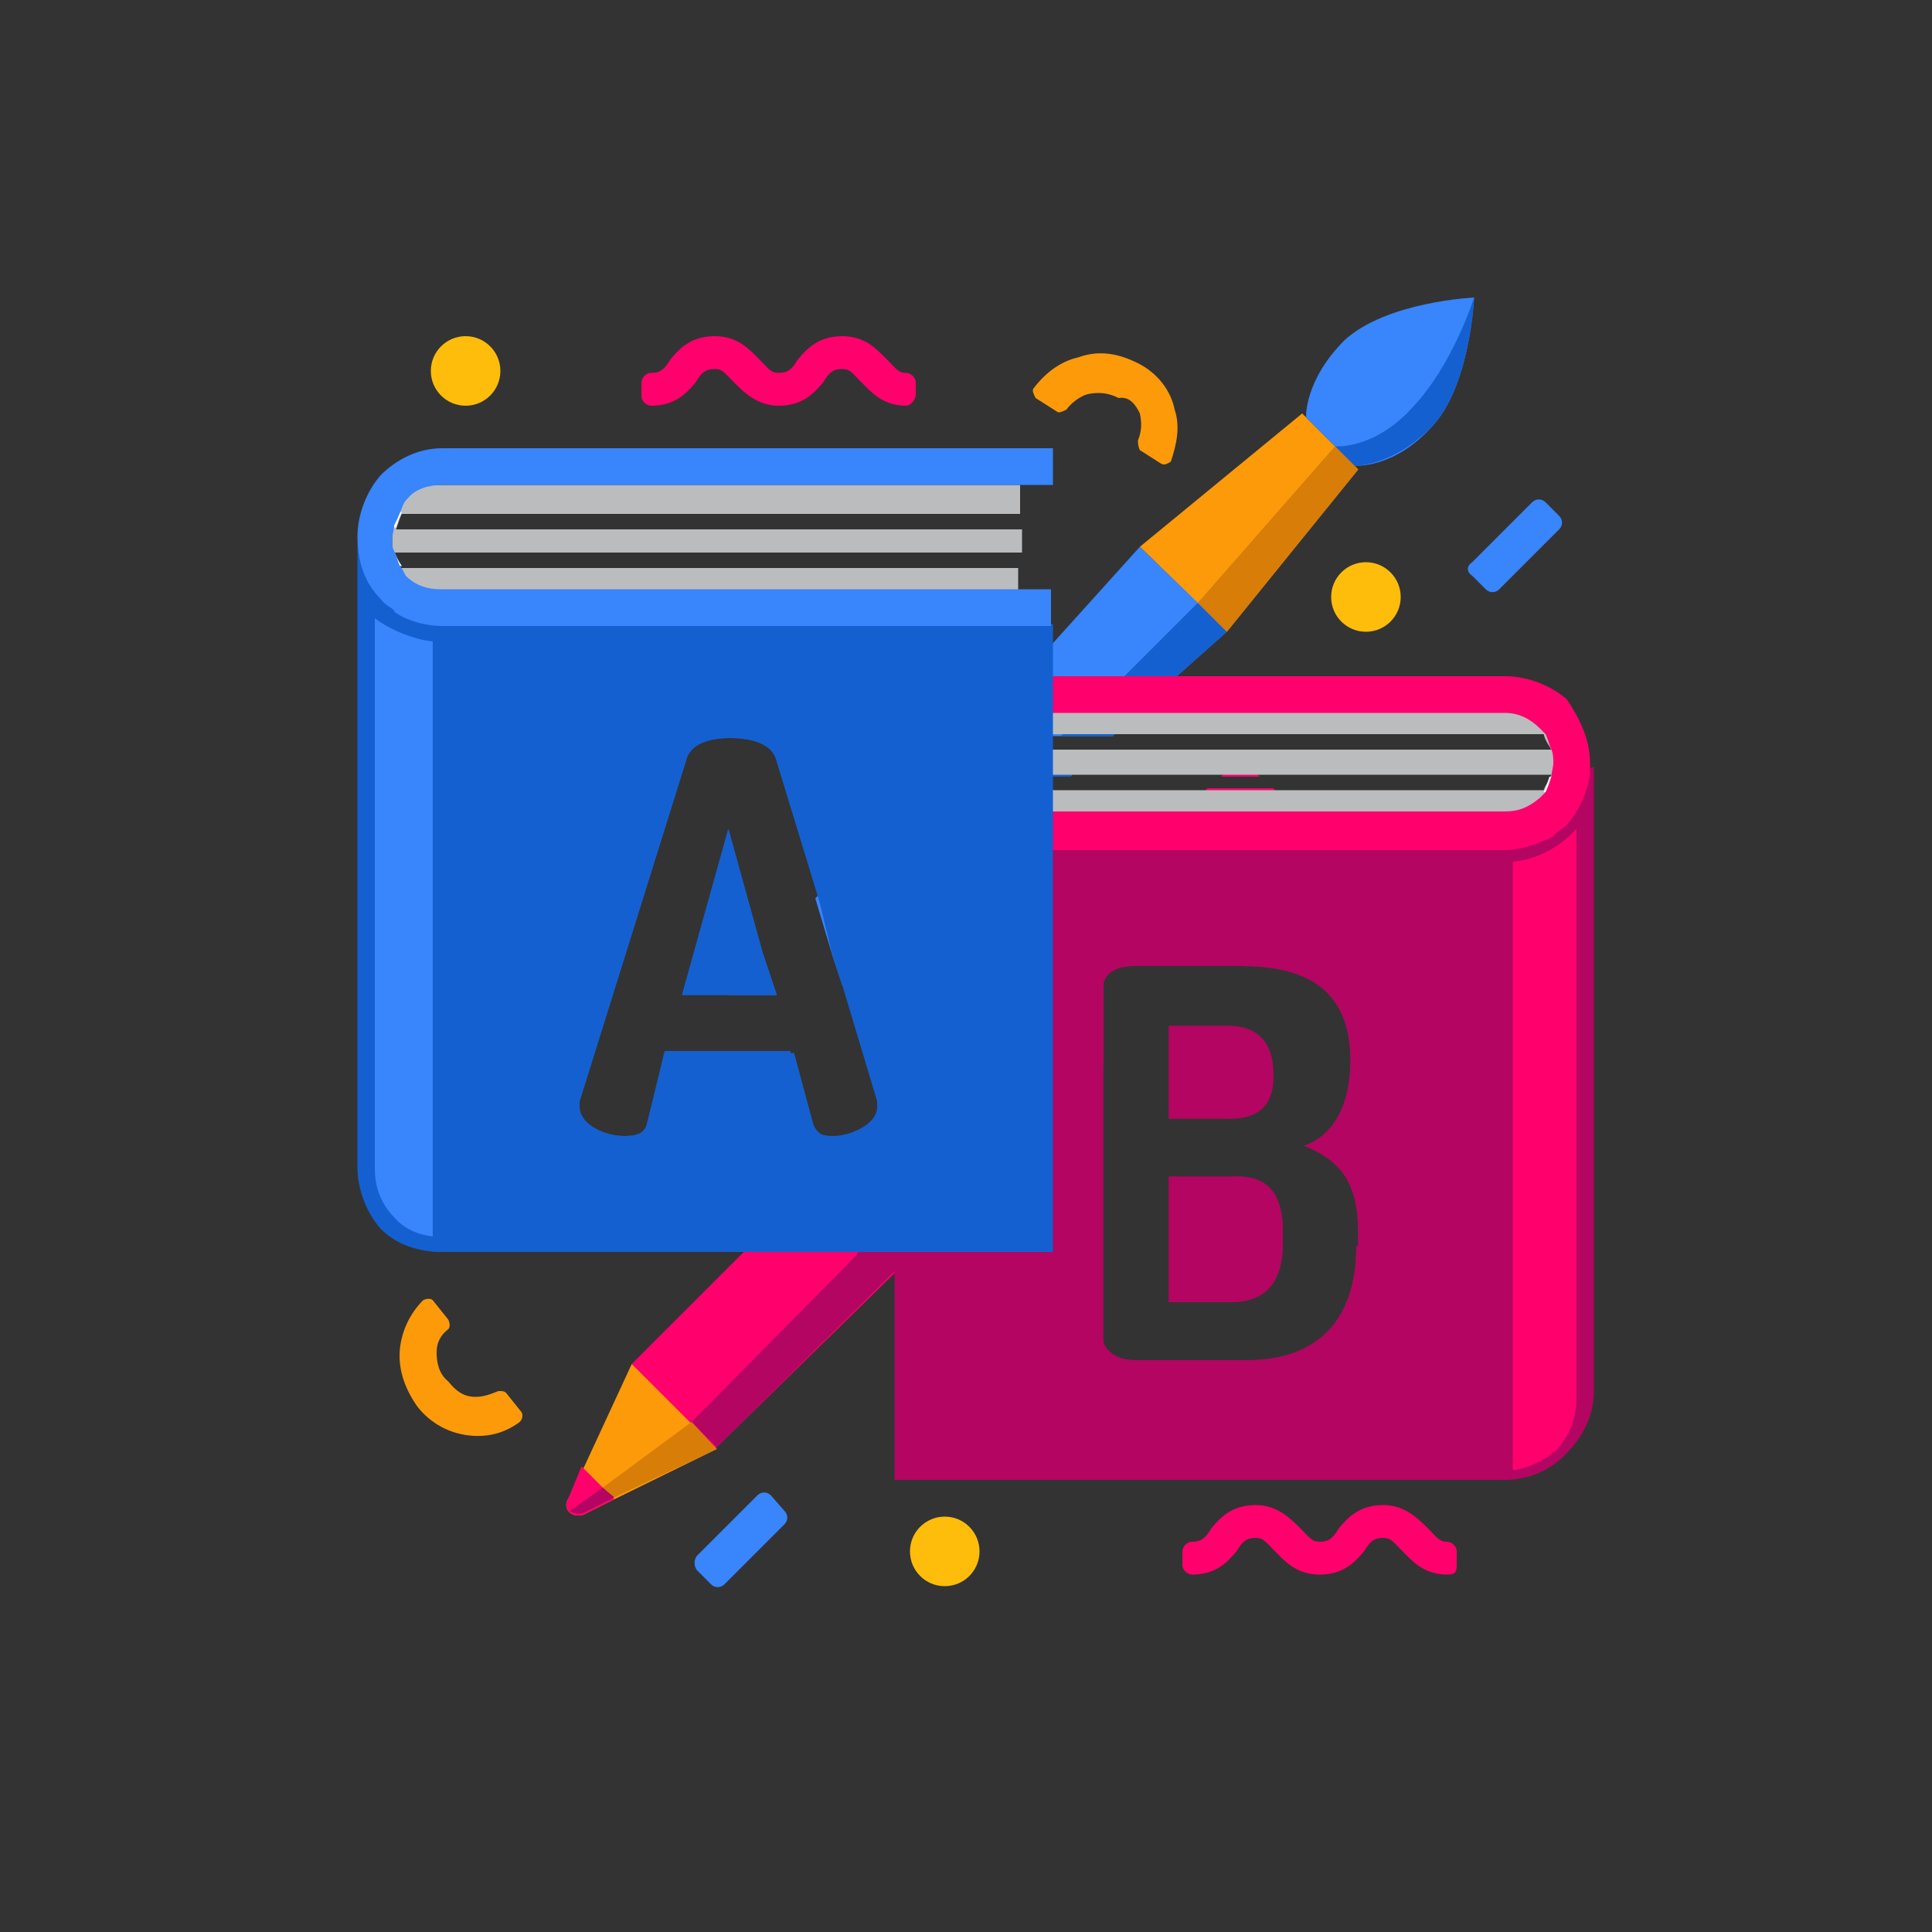 <?xml version="1.0" encoding="utf-8"?>
<!-- Generator: Adobe Illustrator 23.0.6, SVG Export Plug-In . SVG Version: 6.00 Build 0)  -->
<svg version="1.1" id="Layer_1" xmlns="http://www.w3.org/2000/svg" xmlns:xlink="http://www.w3.org/1999/xlink" x="0px" y="0px"
	 viewBox="0 0 100 100" style="enable-background:new 0 0 100 100;" xml:space="preserve">
<rect x="0" y="0" width="100" height="100" fill="#333333" stroke="none"/>
<style type="text/css">
	.st0{fill:#FF006C;}
	.st1{fill:#FFBD0B;}
	.st2{fill:#FC9A0A;}
	.st3{fill:#3885FC;}
	.st4{fill:#1460D0;}
	.st5{fill:#D87D07;}
	.st6{fill:#B30561;}
	.st7{fill:#BABCBE;}
	.st8{fill:#FFFFFF;}
</style>
<g id="OBJECTS">
	<g>
		<g>
			<g>
				<path class="st0" d="M74.9,81.5c-1.2,0-1.8-0.7-2.3-1.2c-0.5-0.5-0.6-0.7-1-0.7c-0.5,0-0.7,0.2-1,0.7c-0.5,0.6-1.1,1.2-2.3,1.2
					c-1.2,0-1.8-0.7-2.3-1.2c-0.5-0.5-0.6-0.7-1-0.7c-0.5,0-0.7,0.2-1,0.7c-0.5,0.6-1.1,1.2-2.3,1.2c-0.2,0-0.5-0.2-0.5-0.5v-0.7
					c0-0.2,0.2-0.5,0.5-0.5c0.5,0,0.7-0.2,1-0.7c0.5-0.6,1.1-1.2,2.3-1.2c1.1,0,1.8,0.7,2.3,1.2c0.5,0.5,0.6,0.7,1,0.7
					c0.5,0,0.7-0.2,1-0.7c0.5-0.6,1.1-1.2,2.3-1.2c1.1,0,1.8,0.7,2.3,1.2c0.5,0.5,0.6,0.7,1,0.7c0.2,0,0.5,0.2,0.5,0.5v0.7
					C75.4,81.4,75.3,81.5,74.9,81.5z"/>
			</g>
		</g>
		<g>
			<g>
				<path class="st0" d="M46.9,21c-1.2,0-1.8-0.7-2.3-1.2c-0.5-0.5-0.6-0.7-1-0.7c-0.5,0-0.7,0.2-1,0.7c-0.5,0.6-1.1,1.2-2.3,1.2
					c-1.1,0-1.8-0.7-2.3-1.2c-0.5-0.5-0.6-0.7-1-0.7c-0.5,0-0.7,0.2-1,0.7c-0.5,0.6-1.1,1.2-2.3,1.2c-0.2,0-0.5-0.2-0.5-0.5v-0.7
					c0-0.2,0.2-0.5,0.5-0.5c0.5,0,0.7-0.2,1-0.7c0.5-0.6,1.1-1.2,2.3-1.2c1.2,0,1.8,0.7,2.3,1.2c0.5,0.5,0.6,0.7,1,0.7
					c0.5,0,0.7-0.2,1-0.7c0.5-0.6,1.1-1.2,2.3-1.2c1.2,0,1.8,0.7,2.3,1.2c0.5,0.5,0.6,0.7,1,0.7c0.2,0,0.5,0.2,0.5,0.5v0.7
					C47.3,20.8,47.1,21,46.9,21z"/>
			</g>
		</g>
		<circle class="st1" cx="70.7" cy="30.9" r="1.8"/>
		<circle class="st1" cx="24.1" cy="19.2" r="1.8"/>
		<circle class="st1" cx="48.9" cy="80.3" r="1.8"/>
		<g>
			<g>
				<polygon class="st2" points="63.5,32.7 59,28.3 67.4,21.4 70.3,24.3 				"/>
				<path class="st3" d="M74.1,22.1c-2,2.2-4,2-4,2l-2.5-2.5c0,0-0.1-1.9,2-4c2.2-2,6.7-2.2,6.7-2.2S76.1,20,74.1,22.1z"/>
				<path class="st4" d="M76.3,15.4c0,0-1.1,3.5-3.2,5.7c-2,2.2-4,2-4,2l1,1c0,0,1.9,0.1,4-2C76.1,20,76.3,15.4,76.3,15.4z"/>
				<polygon class="st3" points="40,54.4 38.7,55.5 37.8,54.6 37.8,54.6 37.5,54.4 				"/>
				<polygon class="st3" points="39.5,49.4 40.2,51.5 37.7,51.5 				"/>
				<polygon class="st3" points="63.5,32.7 60.8,35.1 59.1,36.7 58.8,37 57.6,38.1 54.4,38.1 54.4,38.8 56.8,38.8 55.4,40.2 
					54.4,40.2 54.4,40.9 54.6,40.9 54.4,41 54.1,41.3 53.4,42 52.9,42.4 51.2,43.9 51.2,43.9 50.5,44.6 46.9,47.9 46.3,48.5 
					43.6,51 43.1,49.5 42.2,46.5 46.3,42.1 46.4,42 47.9,40.3 47.9,40.3 48.1,40.2 49.3,38.8 49.9,38.1 51.1,37 51.3,36.7 
					52.9,35.1 54.1,33.7 54.4,33.4 59,28.3 62,31.2 				"/>
				<polygon class="st4" points="38,54.4 40,54.4 38.7,55.5 37.8,54.6 				"/>
				<polygon class="st4" points="54.4,40.2 54.4,40.9 54.6,40.9 54.4,41 54.1,41.3 53.4,42 52.9,42.4 51.2,43.9 51.2,43.9 
					50.5,44.6 46.9,47.9 46.3,48.5 43.6,51 43.1,49.5 46.3,46.4 46.9,45.9 48.1,44.6 48.8,43.9 48.8,43.9 50.4,42.4 50.9,42 
					52,40.9 52.8,40.2 54.1,38.9 54.1,38.8 54.4,38.6 54.4,38.8 56.8,38.8 55.4,40.2 				"/>
				<polygon class="st4" points="63.5,32.7 60.8,35.1 59.1,36.7 58.8,37 57.6,38.1 54.9,38.1 56.1,37 56.4,36.7 58.1,35.1 62,31.2 
									"/>
				<polygon class="st5" points="62,31.2 63.5,32.7 70.3,24.3 69.1,23.1 				"/>
			</g>
		</g>
		<g>
			<g>
				<polygon class="st0" points="65.2,40.2 63.2,40.2 64.1,39.2 				"/>
				<path class="st0" d="M68.6,43.6l-0.3,0.3l-0.7,0.7l-5.3,5.3h-3.6c-0.8,0-1.6,0.5-1.6,1.1v4.1l-2.6,2.6L54,58.1l-6.7,6.7l0,0
					L47,65.2l0,0l-0.1,0.1l0,0l-0.7,0.7l0,0L37,75l0,0l0,0l-4.3-4.4l29.8-29.8h3.4L67,42l0.1,0.2L68.6,43.6z"/>
				<path class="st2" d="M32.7,70.6l4.4,4.4l-5.3,2.6l-1.6,0.8c-0.6,0.2-1.1-0.3-0.8-0.8l0.8-1.6L32.7,70.6z"/>
				<path class="st0" d="M30.1,75.9l1.7,1.7l-1.6,0.8c-0.6,0.2-1.1-0.3-0.8-0.8L30.1,75.9z"/>
				<polygon class="st6" points="57,52.3 57,55.2 54.4,57.7 54.1,58 47.3,64.7 47.3,64.7 47.1,65 47.1,65 46.9,65.2 46.9,65.2 
					46.3,65.8 46.3,65.8 37.1,74.9 37.1,75 37.1,75 37.1,74.9 35.8,73.6 35.8,73.6 44.3,65 44.5,64.7 46.3,63 46.9,62.3 54.1,55.2 
									"/>
				<polygon class="st6" points="68.6,43.6 68.2,43.9 62.2,49.9 59.4,49.9 64.7,44.6 65.4,43.9 65.4,43.9 67.1,42.1 				"/>
				<polygon class="st5" points="37.1,75 31.8,77.5 31.2,77 35.8,73.6 				"/>
				<path class="st6" d="M31.8,77.5l-1.6,0.8c-0.2,0.1-0.6,0-0.7-0.1l1.7-1.2L31.8,77.5z"/>
			</g>
		</g>
		<path class="st2" d="M22.6,70c0-0.5,0.2-0.9,0.6-1.2c0.1-0.1,0.1-0.3,0-0.5l-0.8-1c-0.1-0.1-0.3-0.1-0.5,0
			c-0.7,0.7-1.1,1.6-1.2,2.5c-0.1,1,0.2,2,0.9,3c0.7,0.9,1.7,1.4,2.7,1.5c0.9,0.1,1.8-0.1,2.6-0.7c0.1-0.1,0.2-0.3,0.1-0.5l-0.8-1
			C26.1,72,26,72,25.8,72c-0.5,0.2-0.8,0.3-1.2,0.3c-0.6,0-1-0.3-1.4-0.8C22.7,71.1,22.6,70.5,22.6,70z"/>
		<path class="st2" d="M59,21.4c0.1,0.5,0.1,0.9-0.1,1.4c0,0.1,0,0.3,0.1,0.5l1.1,0.7c0.2,0.1,0.3,0,0.5-0.1
			c0.3-0.9,0.5-1.8,0.2-2.7c-0.2-1-0.9-1.9-1.9-2.4s-2-0.7-3.1-0.3c-0.9,0.2-1.7,0.8-2.3,1.6c-0.1,0.1,0,0.3,0.1,0.5l1.1,0.7
			c0.1,0.1,0.3,0,0.5-0.1c0.2-0.3,0.7-0.7,1.1-0.8c0.5-0.1,1-0.1,1.6,0.2C58.5,20.5,58.8,21,59,21.4z"/>
		<path class="st3" d="M36.1,81.3l0.7,0.7c0.2,0.2,0.5,0.2,0.7,0l3.1-3.1c0.2-0.2,0.2-0.5,0-0.7l-0.7-0.8c-0.2-0.2-0.5-0.2-0.7,0
			l-3.1,3.1C35.9,80.7,35.9,81.1,36.1,81.3z"/>
		<path class="st3" d="M76.2,29.8l0.7,0.7c0.2,0.2,0.5,0.2,0.7,0l3.1-3.1c0.2-0.2,0.2-0.5,0-0.7l-0.7-0.7c-0.2-0.2-0.5-0.2-0.7,0
			l-3.1,3.1C75.9,29.3,75.9,29.6,76.2,29.8z"/>
		<g>
			<path class="st6" d="M63.7,57.9h-3.2v-4.8h3.1c1.5,0,2.3,0.9,2.3,2.4C66,57,65.3,57.9,63.7,57.9z"/>
			<path class="st6" d="M66.4,63.8v0.5c0,2.2-1,3.1-2.7,3.1l0,0h-3.2v-6.5h3.2C65.4,60.8,66.4,61.5,66.4,63.8z"/>
			<path class="st6" d="M82.3,39.9c-0.1,1-0.6,2-1.2,2.7c-0.2,0.2-0.5,0.3-0.7,0.6l0,0c-0.1,0-0.2,0.1-0.2,0.1
				c-0.7,0.5-1.5,0.6-2.3,0.6H46.3v32.7h31.6c1.2,0,2.4-0.5,3.2-1.4c0.8-0.8,1.4-1.9,1.4-3.2V39.7C82.3,39.7,82.3,39.8,82.3,39.9z
				 M70.2,64.5c0,4.3-2.5,5.9-5.6,5.9h-5.9c-1,0-1.6-0.6-1.6-1.1V51.1c0-0.8,0.8-1.1,1.6-1.1h5.5c3,0,5.7,0.9,5.7,4.9
				c0,2.3-0.9,3.9-2.4,4.4c1.7,0.7,2.8,1.7,2.8,4.5v0.7H70.2z"/>
			<path class="st6" d="M82.3,39.5c0,0.1,0,0.1,0,0.2V39.5L82.3,39.5z"/>
			<path class="st7" d="M47.9,36.7v5.8h32.5v-5.8H47.9z M79.9,40.9H54.4v-0.8h25.9C80.2,40.4,80,40.6,79.9,40.9z M80.3,38.8H54.4V38
				h25.5C80,38.4,80.2,38.6,80.3,38.8z"/>
			<g>
				<rect x="47.9" y="38.1" class="st8" width="6.5" height="0.8"/>
				<path class="st8" d="M80.4,38.1v0.7h-0.1c-0.1-0.2-0.2-0.6-0.3-0.8h0.5V38.1z"/>
				<rect x="47.9" y="40.2" class="st8" width="6.5" height="0.8"/>
				<path class="st8" d="M80.4,40.2V41h-0.5c0.1-0.2,0.2-0.5,0.3-0.8H80.4z"/>
			</g>
			<path class="st0" d="M82.3,39.5L82.3,39.5c0,0.1,0,0.3,0,0.5c-0.1,1-0.6,2-1.2,2.7c-0.2,0.2-0.5,0.3-0.7,0.6l0,0
				c-0.1,0-0.2,0.1-0.2,0.1c-0.7,0.3-1.5,0.6-2.3,0.6H46.3V42h31.6c0.7,0,1.2-0.2,1.8-0.7c0.1-0.1,0.2-0.2,0.3-0.3
				c0.1-0.2,0.2-0.5,0.3-0.8c0-0.2,0.1-0.5,0.1-0.7c0-0.2,0-0.5-0.1-0.7c-0.1-0.2-0.2-0.6-0.3-0.8c-0.1-0.1-0.2-0.2-0.3-0.3
				c-0.5-0.5-1.1-0.8-1.8-0.8H46.3V35h31.6c1.2,0,2.4,0.5,3.2,1.2C81.7,37.1,82.3,38.2,82.3,39.5z"/>
			<path class="st6" d="M63.7,57.9h-3.2v-4.8h3.1c1.5,0,2.3,0.9,2.3,2.4C66,57,65.3,57.9,63.7,57.9z"/>
			<path class="st6" d="M66.4,63.8v0.5c0,2.2-1,3.1-2.7,3.1l0,0h-3.2v-6.5h3.2C65.4,60.8,66.4,61.5,66.4,63.8z"/>
			<path class="st6" d="M81.4,43.1c-0.1,0.1-0.2,0.2-0.3,0.3c-0.1,0.1-0.2,0.2-0.5,0.3c-0.1,0.1-0.2,0.1-0.5,0.2
				c-0.1,0.1-0.2,0.1-0.3,0.2c-0.3,0.1-0.9,0.2-1.5,0.3c-0.2,0-0.3,0-0.6,0H46.9v31.5h30.9c0.2,0,0.3,0,0.6,0h0.1
				c0.1,0,0.2,0,0.3-0.1c0.1,0,0.3-0.1,0.5-0.1c0.1-0.1,0.3-0.1,0.5-0.2s0.3-0.1,0.5-0.2c0.2-0.1,0.3-0.2,0.5-0.3
				c0.7-0.7,1.1-1.7,1.1-2.7V42.9C81.5,42.9,81.5,43,81.4,43.1z M70.2,64.5c0,4.3-2.5,5.9-5.6,5.9h-5.9c-1,0-1.6-0.6-1.6-1.1V51.1
				c0-0.8,0.8-1.1,1.6-1.1h5.5c3,0,5.7,0.9,5.7,4.9c0,2.3-0.9,3.9-2.4,4.4c1.7,0.7,2.8,1.7,2.8,4.5v0.7H70.2z"/>
			<path class="st0" d="M78.3,44.6v31.5c0.8-0.1,1.6-0.5,2.2-1c0.7-0.7,1.1-1.7,1.1-2.7V42.9c-0.1,0.1-0.1,0.1-0.2,0.2
				C80.6,43.9,79.5,44.5,78.3,44.6z"/>
		</g>
		<g>
			<path class="st4" d="M18.4,27.9v0.5C18.4,28.3,18.4,28,18.4,27.9L18.4,27.9z"/>
			<polygon class="st4" points="39.5,49.4 40.2,51.5 35.3,51.5 37.7,42.9 			"/>
			<path class="st4" d="M22.9,32.3c-0.8,0-1.6-0.2-2.3-0.6c-0.1-0.1-0.2-0.1-0.2-0.2l0,0c-0.2-0.1-0.5-0.3-0.7-0.6
				c-0.7-0.7-1.1-1.7-1.2-2.7v32.2c0,1.2,0.5,2.4,1.2,3.2c0.8,0.8,1.9,1.2,3.2,1.2h31.6V32.3H22.9z M43.1,49.5l0.5,1.5l1.8,6
				c0,0.1,0,0.2,0,0.3c0,0.9-1.4,1.5-2.3,1.5c-0.6,0-1-0.2-1.2-0.7l-1-3.7h-6.5l-0.9,3.7c-0.1,0.6-0.6,0.7-1.2,0.7
				c-1,0-2.3-0.6-2.3-1.5c0-0.1,0-0.2,0-0.3l5.5-17.6c0.2-0.9,1.2-1.2,2.3-1.2s2.2,0.3,2.4,1.2l2.2,7.2L43.1,49.5z"/>
			<polygon class="st4" points="40.2,51.5 35.3,51.5 37.7,42.9 39.5,49.4 			"/>
			<path class="st4" d="M22.9,32.7c-1.2,0-2.5-0.6-3.4-1.4c-0.3-0.3-0.6-0.6-0.8-1v30.3c0,1.1,0.5,2.2,1.2,3c0.8,0.8,1.8,1.2,3,1.2
				h31.2V32.7H22.9z M34.5,54.4l-1,3.7c-0.1,0.6-0.6,0.7-1.2,0.7c-1,0-2.3-0.6-2.3-1.5c0-0.1,0-0.2,0-0.3l5.5-17.6
				c0.2-0.9,1.2-1.2,2.3-1.2s2.2,0.3,2.4,1.2l2.2,7.2l0.9,3l0.5,1.5l1.8,6c0,0.1,0,0.2,0,0.3c0,0.9-1.4,1.5-2.3,1.5
				c-0.6,0-1-0.2-1.2-0.7l-1-3.7H34.5z"/>
			<path class="st3" d="M22.4,64V33.2c-1-0.1-2.2-0.6-3-1.2v28.5c0,0.9,0.3,1.8,1,2.5C20.9,63.6,21.6,63.9,22.4,64z"/>
			<g>
				<path class="st7" d="M52.8,25.1v1.5h-32c-0.1,0.2-0.2,0.5-0.3,0.8h32.4v1.2H20.4c0.1,0.2,0.2,0.6,0.3,0.8h32v1.5H20.3v-5.8H52.8
					z"/>
				<g>
					<path class="st8" d="M20.8,26.5c-0.1,0.2-0.2,0.5-0.3,0.8h-0.1v-0.8H20.8z"/>
					<path class="st8" d="M20.8,29.3h-0.5v-0.8h0.1C20.5,28.8,20.6,29,20.8,29.3z"/>
				</g>
				<path class="st3" d="M20.4,27.2c0,0.2-0.1,0.5-0.1,0.7s0,0.5,0.1,0.6c0.1,0.2,0.2,0.6,0.3,0.8c0.1,0.1,0.2,0.3,0.3,0.5
					c0.5,0.5,1.1,0.7,1.8,0.7h31.6v1.9H22.9c-0.8,0-1.6-0.2-2.3-0.6c-0.1-0.1-0.2-0.1-0.2-0.2l0,0c-0.2-0.2-0.5-0.3-0.7-0.6
					c-0.8-0.8-1.2-1.9-1.2-3.2l0,0c0-1.2,0.5-2.4,1.2-3.2c0.8-0.8,1.9-1.4,3.2-1.4h31.6v1.9H22.9c-0.7,0-1.4,0.2-1.8,0.7
					c-0.1,0.1-0.2,0.2-0.3,0.5C20.6,26.8,20.5,27,20.4,27.2z"/>
			</g>
		</g>
	</g>
</g>
<g id="TEXTS">
</g>
</svg>
